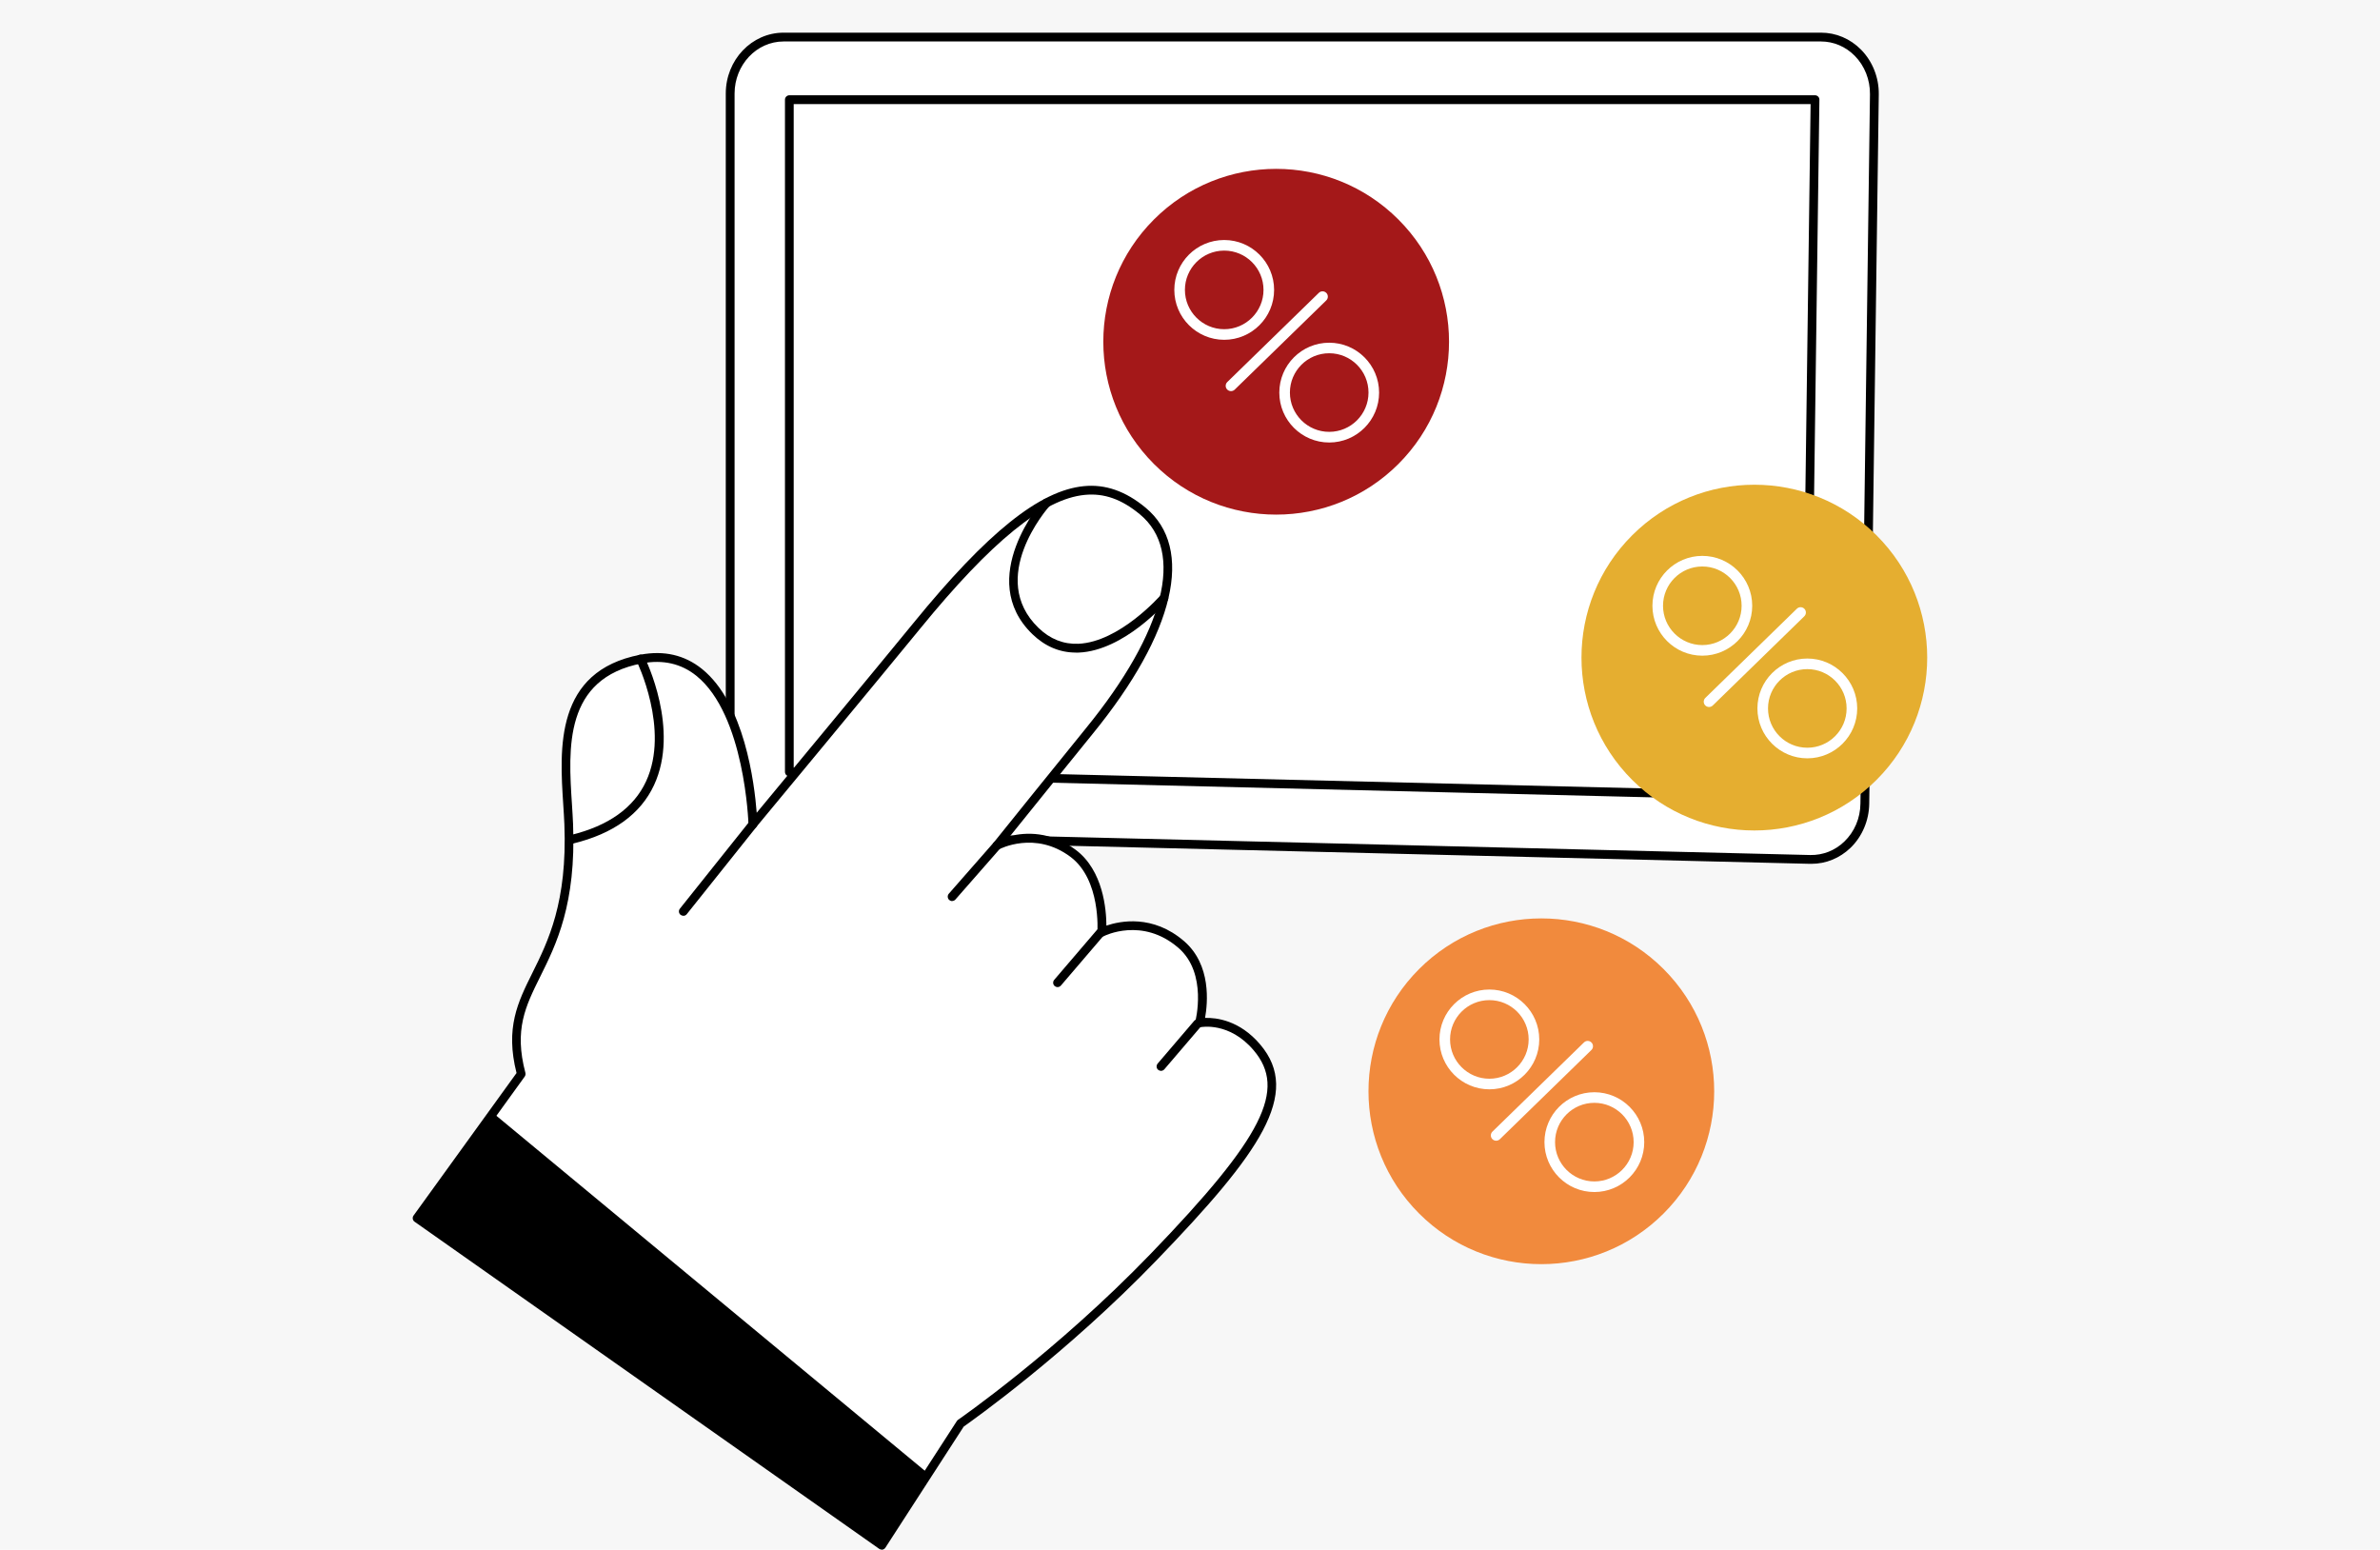 <?xml version="1.0" encoding="UTF-8"?>
<svg id="Camada_1" xmlns="http://www.w3.org/2000/svg" viewBox="0 0 384 250">
  <defs>
    <style>
      .cls-1 {
        fill: #f18a3d;
      }

      .cls-2 {
        fill: #fff;
      }

      .cls-3 {
        fill: #a41819;
      }

      .cls-4 {
        fill: #e5ae30;
      }

      .cls-5 {
        fill: #f7f7f7;
      }
    </style>
  </defs>
  <rect class="cls-5" x="-535.98" y="-16.5" width="1348.28" height="281.58"/>
  <g>
    <path class="cls-2" d="M117.81,15.09v110.4c0,4.95,3.74,9,8.42,9.11l165.83,4.04c4.79.12,8.75-3.92,8.82-8.98l1.54-114.45c.07-5.08-3.81-9.24-8.62-9.24H126.43c-4.76,0-8.62,4.08-8.62,9.11Z"/>
    <path d="M292.26,139.36c-.07,0-.15,0-.22,0l-165.83-4.04c-5.02-.12-9.11-4.53-9.11-9.82V15.09c0-5.42,4.18-9.82,9.33-9.82h167.37c2.43,0,4.72.97,6.47,2.74,1.85,1.88,2.9,4.51,2.86,7.22l-1.54,114.45c-.04,2.7-1.14,5.29-3.03,7.11-1.73,1.66-3.95,2.57-6.29,2.57ZM126.43,6.69c-4.36,0-7.91,3.77-7.91,8.41v110.4c0,4.53,3.47,8.3,7.73,8.4l165.83,4.04c2.04.04,3.99-.72,5.49-2.17,1.64-1.58,2.57-3.75,2.6-6.11l1.54-114.45c.03-2.33-.86-4.59-2.45-6.2-1.48-1.5-3.42-2.32-5.46-2.32H126.43Z"/>
    <path d="M291.34,129.24s-164-4-164-4c-.38,0-.69-.32-.69-.71V16.08c0-.39.32-.71.71-.71h165.49c.19,0,.37.08.5.21.13.13.21.32.2.51l-1.51,112.46c0,.19-.08.37-.22.5-.13.13-.31.2-.49.2ZM128.07,123.85l162.57,3.96,1.49-111.02h-164.07v107.06Z"/>
  </g>
  <g>
    <g>
      <g>
        <path class="cls-2" d="M202.8,168.96c-4.24-4.99-9.26-3.94-9.26-3.94,0,0,2.22-8.18-2.94-12.64-6.27-5.41-12.82-1.99-12.82-1.99,0,0,.67-8.75-4.62-12.72-6.16-4.61-12.3-1.27-12.3-1.27,0,0,11.3-14.05,14.89-18.45,12.9-15.81,16.25-29.21,8.62-35.52-8.18-6.77-17.59-4.59-36.41,18.48-5.85,7.17-26.47,32.04-26.47,32.04,0,0-.81-29.92-18.02-26.64-14.87,2.84-12.05,17.62-11.7,26.64.97,24.63-11.64,25.28-7.66,40.29l-16.81,23.27,74.96,52.77,12.71-19.65s15.69-10.81,31.18-26.87c17.67-18.32,22.66-26.72,16.64-33.8Z"/>
        <path d="M142.26,250c-.14,0-.29-.04-.41-.13l-74.96-52.77c-.16-.11-.26-.28-.29-.46-.03-.19.01-.38.12-.53l16.62-23c-1.84-7.29.2-11.41,2.56-16.16,2.52-5.07,5.65-11.38,5.16-23.96-.04-.98-.11-2.04-.18-3.15-.59-9.1-1.4-21.57,12.45-24.22,3.8-.72,7.13.05,9.92,2.29,6.87,5.53,8.47,18.41,8.84,23.21,4.43-5.34,20.33-24.54,25.32-30.65,11.87-14.55,20.34-21.34,27.46-22.04,3.46-.34,6.72.79,9.95,3.46,7.95,6.57,4.76,20.22-8.53,36.51-2.74,3.36-10.06,12.45-13.31,16.48,2.48-.61,6.52-.82,10.59,2.23,4.44,3.33,4.93,9.66,4.94,12.22,2.21-.75,7.5-1.84,12.54,2.51,4.41,3.81,3.81,9.98,3.38,12.38,1.79-.06,5.57.36,8.9,4.29,6.71,7.89-.03,17.5-16.67,34.75-14.66,15.21-29.7,25.85-31.17,26.89l-12.64,19.54c-.1.16-.27.27-.46.31-.04,0-.09.01-.13.01ZM68.3,196.35l73.77,51.94,12.31-19.03c.05-.08.12-.15.19-.2.16-.11,15.82-10.96,31.08-26.78,18.14-18.81,22.02-26.49,16.61-32.85-3.9-4.59-8.39-3.75-8.58-3.71-.24.05-.49-.03-.66-.21-.17-.18-.23-.43-.17-.67.02-.08,2.04-7.81-2.72-11.92-5.83-5.04-11.97-1.93-12.03-1.89-.23.12-.5.11-.72-.04-.21-.14-.34-.39-.32-.65,0-.08.58-8.41-4.34-12.1-5.73-4.29-11.47-1.25-11.53-1.22-.3.16-.67.09-.88-.17-.22-.26-.22-.63,0-.9.11-.14,11.34-14.1,14.89-18.45,12.73-15.61,15.99-28.51,8.72-34.52-2.96-2.45-5.79-3.45-8.91-3.14-6.63.65-15.05,7.49-26.51,21.53-5.79,7.09-26.27,31.8-26.48,32.05-.19.23-.5.31-.78.22-.28-.1-.47-.36-.48-.65,0-.18-.57-17.66-8.41-23.97-2.45-1.97-5.4-2.64-8.77-2-12.62,2.41-11.89,13.68-11.3,22.73.07,1.12.14,2.18.18,3.19.51,12.94-2.72,19.43-5.31,24.64-2.36,4.76-4.23,8.52-2.38,15.5.05.21.01.42-.11.6l-16.39,22.69Z"/>
        <path d="M110.25,147.74c-.15,0-.31-.05-.44-.15-.31-.24-.36-.69-.11-1l11.24-14.08c.24-.31.69-.36,1-.11.31.24.36.69.11,1l-11.24,14.08c-.14.18-.35.27-.55.27Z"/>
        <path d="M153.62,145.37c-.17,0-.33-.06-.47-.18-.29-.26-.32-.71-.07-1l7.25-8.27c.26-.29.71-.32,1-.07.29.26.32.71.07,1l-7.25,8.27c-.14.16-.34.24-.53.24Z"/>
        <path d="M170.63,159.25c-.16,0-.33-.06-.46-.17-.3-.25-.33-.7-.08-1l6.88-8.04c.25-.3.7-.33,1-.08.3.25.33.7.08,1l-6.88,8.04c-.14.16-.34.25-.54.25Z"/>
        <path d="M187.32,172.76c-.16,0-.33-.06-.46-.17-.3-.25-.33-.7-.08-1l5.89-6.89c.25-.3.7-.33,1-.08.3.25.33.7.08,1l-5.89,6.89c-.14.16-.34.25-.54.25Z"/>
        <path d="M173.6,105.28c-2.63,0-4.99-1-7.03-2.97-9.29-9,1.61-21.5,1.72-21.63.26-.29.71-.32,1-.06.29.26.32.71.06,1-.42.47-10.11,11.62-1.8,19.67,1.87,1.81,4.04,2.67,6.45,2.57,6.66-.3,13.18-7.75,13.25-7.82.26-.3.7-.33,1-.07.3.26.33.7.07,1-.28.33-6.97,7.99-14.25,8.31-.16,0-.32.01-.47.01Z"/>
      </g>
      <path d="M92.29,136.11c-.32,0-.61-.22-.69-.54-.09-.38.14-.76.52-.86,6.06-1.48,10.14-4.39,12.12-8.66,3.88-8.36-1.48-19.31-1.53-19.42-.17-.35-.03-.78.32-.95.35-.17.78-.03.95.32.24.47,5.72,11.66,1.55,20.65-2.17,4.68-6.57,7.86-13.07,9.44-.06.01-.11.02-.17.02Z"/>
    </g>
    <polygon points="79.55 179.56 149.75 237.72 142.26 249.29 67.3 196.52 79.55 179.56"/>
  </g>
  <g>
    <circle class="cls-3" cx="205.91" cy="55.13" r="27.89" transform="translate(21.32 161.75) rotate(-45)"/>
    <g>
      <g>
        <path class="cls-2" d="M197.52,54.82c-4.44,0-8.05-3.61-8.05-8.05s3.61-8.05,8.05-8.05,8.05,3.61,8.05,8.05-3.61,8.05-8.05,8.05ZM197.52,40.43c-3.5,0-6.34,2.84-6.34,6.34s2.85,6.34,6.34,6.34,6.34-2.84,6.34-6.34-2.84-6.34-6.34-6.34Z"/>
        <path class="cls-2" d="M214.46,71.39c-4.44,0-8.05-3.61-8.05-8.05s3.61-8.05,8.05-8.05,8.05,3.61,8.05,8.05-3.61,8.05-8.05,8.05ZM214.46,56.99c-3.5,0-6.34,2.84-6.34,6.34s2.84,6.34,6.34,6.34,6.34-2.84,6.34-6.34-2.84-6.34-6.34-6.34Z"/>
      </g>
      <path class="cls-2" d="M198.61,63.1c-.22,0-.44-.09-.61-.26-.33-.34-.32-.88.02-1.21l14.77-14.39c.34-.33.88-.32,1.21.02.33.34.32.88-.02,1.21l-14.77,14.39c-.17.16-.38.24-.6.24Z"/>
    </g>
  </g>
  <g>
    <circle class="cls-4" cx="283.05" cy="106.09" r="27.89" transform="translate(7.89 231.22) rotate(-45)"/>
    <g>
      <g>
        <path class="cls-2" d="M274.66,105.78c-4.44,0-8.05-3.61-8.05-8.05s3.61-8.05,8.05-8.05,8.05,3.61,8.05,8.05-3.61,8.05-8.05,8.05ZM274.66,91.39c-3.5,0-6.34,2.84-6.34,6.34s2.85,6.34,6.34,6.34,6.34-2.84,6.34-6.34-2.84-6.34-6.34-6.34Z"/>
        <path class="cls-2" d="M291.6,122.34c-4.44,0-8.05-3.61-8.05-8.05s3.61-8.05,8.05-8.05,8.05,3.61,8.05,8.05-3.61,8.05-8.05,8.05ZM291.6,107.95c-3.5,0-6.34,2.84-6.34,6.34s2.84,6.34,6.34,6.34,6.34-2.84,6.34-6.34-2.84-6.34-6.34-6.34Z"/>
      </g>
      <path class="cls-2" d="M275.74,114.06c-.22,0-.44-.09-.61-.26-.33-.34-.32-.88.02-1.21l14.77-14.39c.34-.33.88-.32,1.21.02.33.34.32.88-.02,1.21l-14.77,14.39c-.17.16-.38.24-.6.24Z"/>
    </g>
  </g>
  <g>
    <circle class="cls-1" cx="248.69" cy="176.05" r="27.89" transform="translate(-51.65 227.42) rotate(-45)"/>
    <g>
      <g>
        <path class="cls-2" d="M240.3,175.74c-4.44,0-8.05-3.61-8.05-8.05s3.61-8.05,8.05-8.05,8.05,3.61,8.05,8.05-3.61,8.05-8.05,8.05ZM240.3,161.35c-3.5,0-6.34,2.84-6.34,6.34s2.85,6.34,6.34,6.34,6.34-2.84,6.34-6.34-2.84-6.34-6.34-6.34Z"/>
        <path class="cls-2" d="M257.24,192.31c-4.44,0-8.05-3.61-8.05-8.05s3.61-8.05,8.05-8.05,8.05,3.61,8.05,8.05-3.61,8.05-8.05,8.05ZM257.24,177.92c-3.5,0-6.34,2.84-6.34,6.34s2.84,6.34,6.34,6.34,6.34-2.84,6.34-6.34-2.84-6.34-6.34-6.34Z"/>
      </g>
      <path class="cls-2" d="M241.39,184.03c-.22,0-.44-.09-.61-.26-.33-.34-.32-.88.02-1.21l14.77-14.39c.34-.33.88-.32,1.21.02.33.34.32.88-.02,1.21l-14.77,14.39c-.17.16-.38.24-.6.24Z"/>
    </g>
  </g>
</svg>